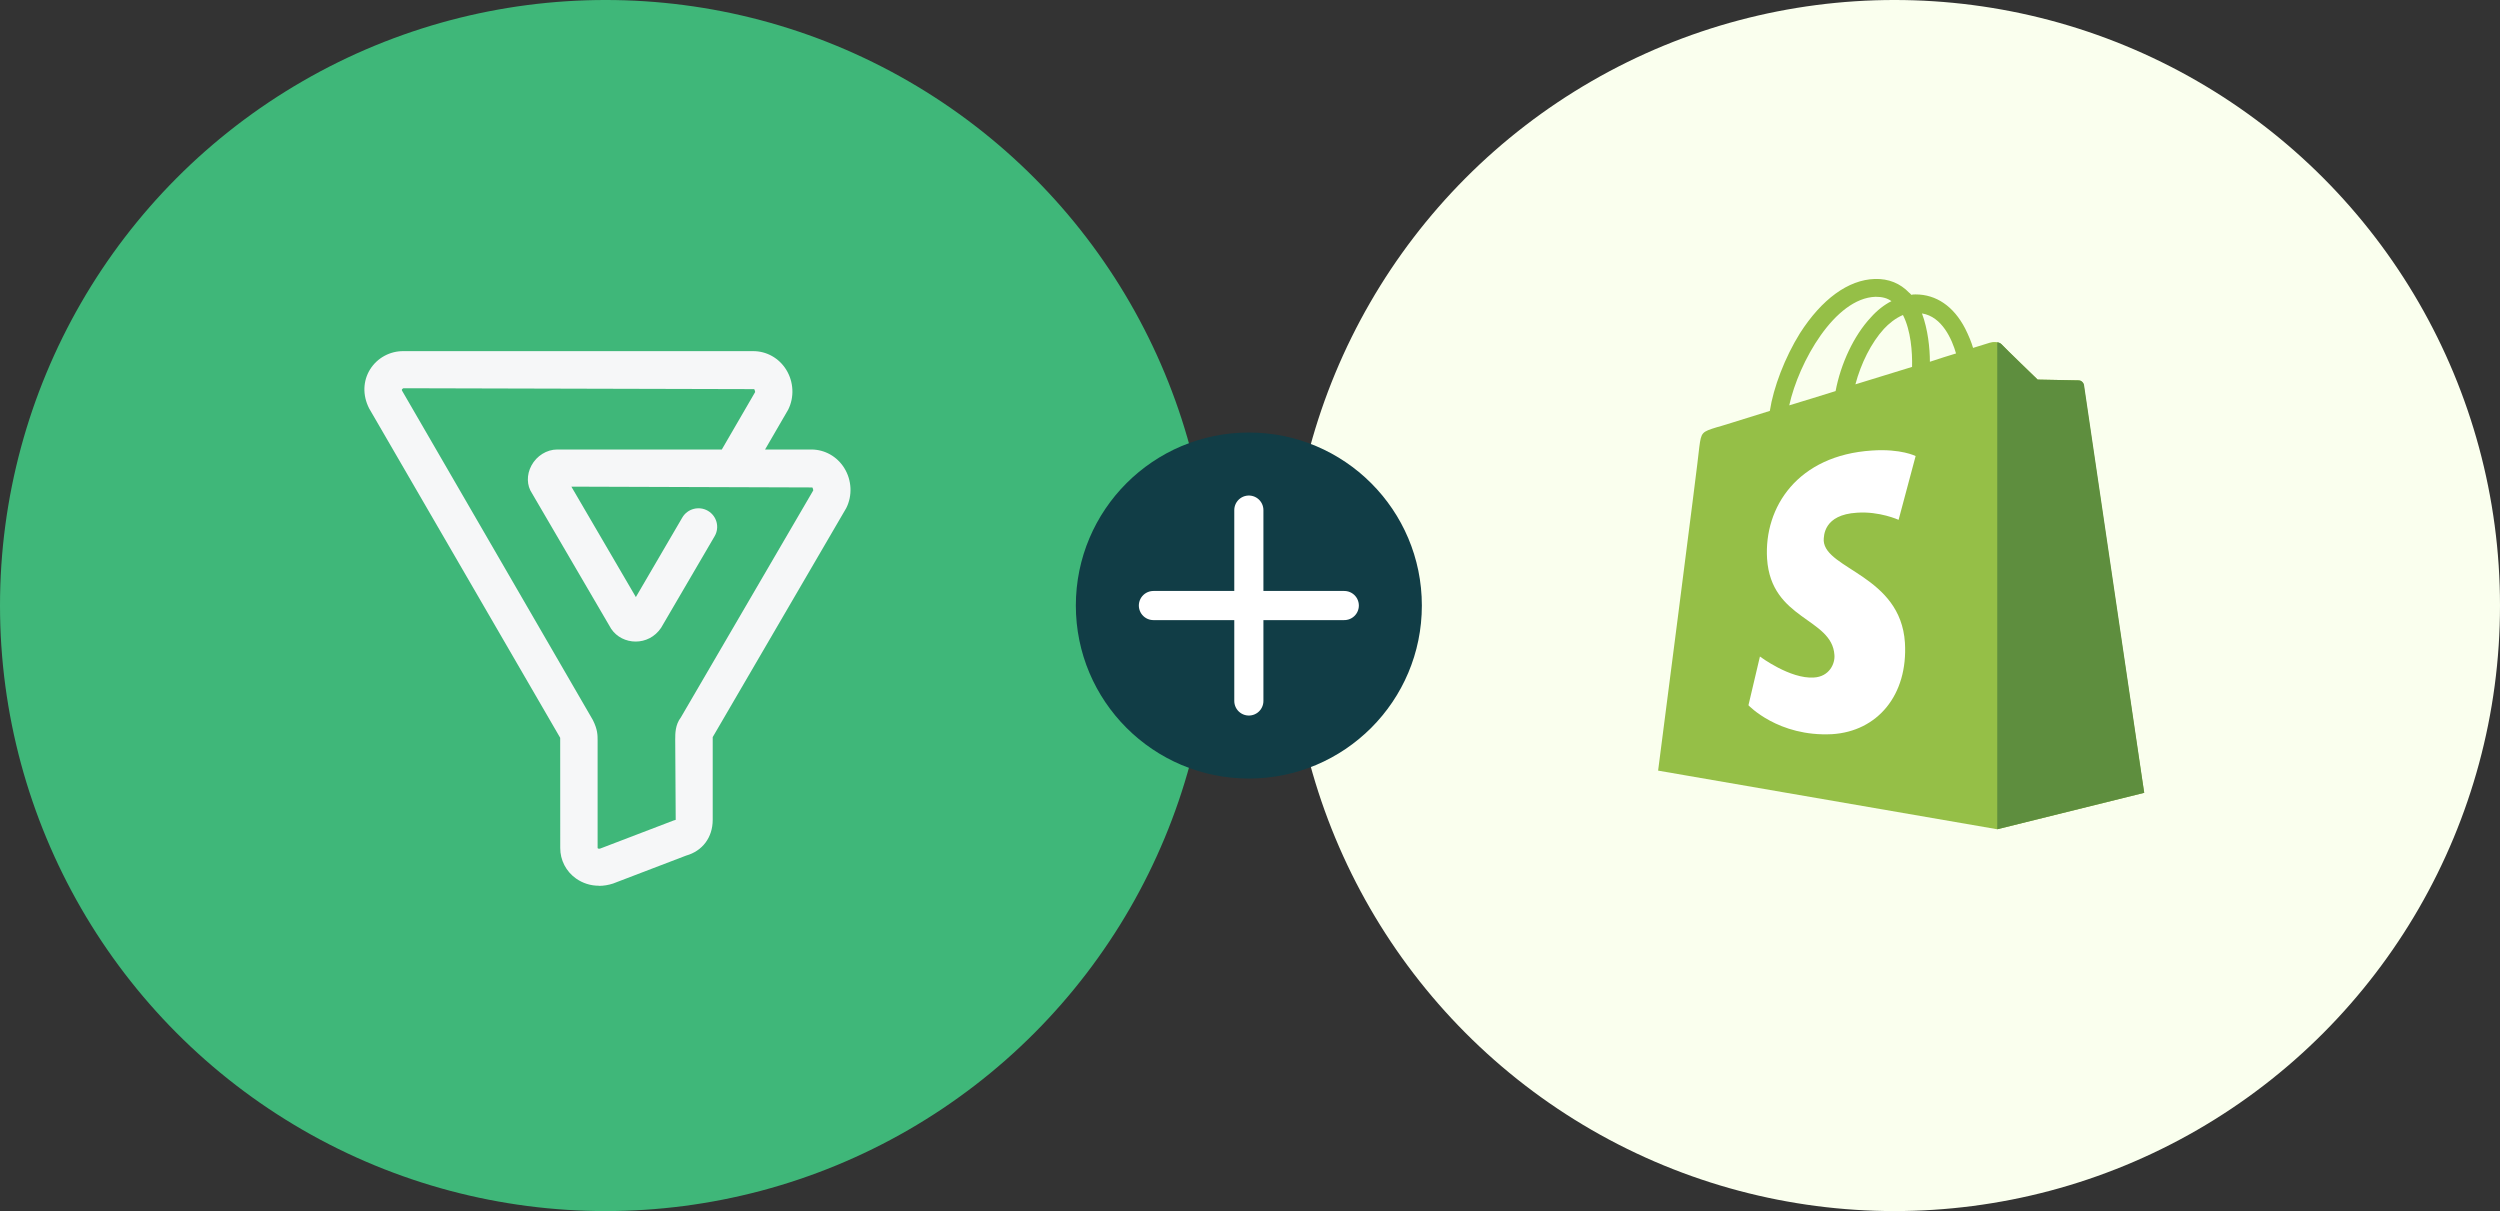 <?xml version="1.0" encoding="utf-8"?>
<!-- Generator: Adobe Illustrator 27.9.3, SVG Export Plug-In . SVG Version: 9.03 Build 53313)  -->
<svg version="1.1" id="Layer_1" xmlns="http://www.w3.org/2000/svg" xmlns:xlink="http://www.w3.org/1999/xlink" x="0px" y="0px"
	 width="360px" height="174.395px" viewBox="0 0 360 174.395" style="enable-background:new 0 0 360 174.395;" xml:space="preserve"
	>
<rect x="0" y="0" width="360" height="174.395" fill="#333333" stroke="none"/>
<style type="text/css">
	.st0{fill:#3FB779;}
	.st1{fill:#FAFFEE;}
	.st2{fill:#113D46;}
	.st3{fill:none;stroke:#FFFFFF;stroke-width:4.196;stroke-linecap:round;stroke-miterlimit:10;}
	.st4{fill:#F6F7F8;}
	.st5{fill:#95BF47;}
	.st6{fill:#5E8E3E;}
	.st7{fill:#FFFFFF;}
</style>
<circle class="st0" cx="87.197" cy="87.197" r="87.197"/>
<circle class="st1" cx="272.803" cy="87.197" r="87.197"/>
<g>
	<circle class="st2" cx="179.834" cy="87.197" r="24.913"/>
	<g>
		<line class="st3" x1="179.834" y1="73.454" x2="179.834" y2="100.94"/>
		<line class="st3" x1="193.577" y1="87.197" x2="166.091" y2="87.197"/>
	</g>
</g>
<path class="st4" d="M86.249,127.545c-1.185,0.006-2.345-0.359-3.311-1.047c-1.429-1.01-2.275-2.65-2.264-4.393l-0.006-15.859
	l-27.516-47.44c-0.969-1.912-0.884-3.962,0.144-5.622c1.036-1.65,2.86-2.644,4.817-2.62h50.349c1.933,0,3.704,0.996,4.745,2.662
	c1.086,1.747,1.197,3.959,0.29,5.767l-3.329,5.737h6.66c1.931,0,3.702,0.996,4.742,2.661c1.086,1.735,1.202,3.962,0.292,5.769
	l-19.233,32.985v11.909c0,2.527-1.461,4.485-3.826,5.151l-10.527,4.027c-0.678,0.222-1.359,0.332-2.024,0.332L86.249,127.545z
	 M58.111,55.895c-0.264,0.136-0.284,0.226-0.212,0.367l27.471,47.419c0.687,1.355,0.687,2.173,0.687,2.965v15.472
	c0.015,0.053,0.144,0.147,0.388,0.07l10.545-4.034c0.103-0.037,0.207-0.07,0.312-0.095l-0.07-11.576c0-0.858,0-2.116,0.807-3.167
	l19.072-32.701c-0.013-0.147-0.057-0.292-0.131-0.422l-34.704-0.116l9.288,15.903l6.688-11.455c0.746-1.276,2.393-1.711,3.68-0.97
	c1.285,0.743,1.723,2.376,0.979,3.653L95.2,90.402c-1.795,2.69-5.578,2.549-7.194,0.143L76.601,71.022
	c-0.742-1.095-0.803-2.642-0.07-3.995c0.752-1.395,2.21-2.299,3.711-2.299h23.699l4.799-8.27c0.011-0.037-0.041-0.275-0.131-0.424
	l-50.504-0.128L58.111,55.895z M81.178,68.187l0.083,0.145L81.178,68.187z"/>
<g>
	<path class="st5" d="M300.039,55.403c-0.057-0.399-0.399-0.628-0.685-0.628s-5.933-0.114-5.933-0.114s-4.735-4.564-5.191-5.077
		c-0.456-0.456-1.369-0.342-1.712-0.228c0,0-0.913,0.285-2.396,0.742c-0.228-0.799-0.628-1.769-1.141-2.795
		c-1.654-3.195-4.165-4.906-7.131-4.906l0,0c-0.228,0-0.399,0-0.628,0.057c-0.114-0.114-0.171-0.228-0.285-0.285
		c-1.312-1.369-2.967-2.054-4.963-1.997c-3.822,0.114-7.645,2.91-10.782,7.816c-2.168,3.48-3.822,7.816-4.336,11.182
		c-4.393,1.369-7.474,2.339-7.588,2.339c-2.225,0.685-2.282,0.742-2.567,2.852c-0.114,1.597-5.933,46.61-5.933,46.61l48.835,8.443
		l21.165-5.249C308.711,114.164,300.096,55.802,300.039,55.403z M281.669,50.896c-1.141,0.342-2.396,0.742-3.765,1.198
		c0-1.94-0.285-4.678-1.141-6.96C279.673,45.59,281.099,48.899,281.669,50.896z M275.337,52.835
		c-2.567,0.799-5.363,1.654-8.158,2.51c0.799-3.024,2.282-5.99,4.108-7.987c0.685-0.742,1.654-1.54,2.738-1.997
		C275.166,47.587,275.394,50.725,275.337,52.835z M270.088,42.738c0.913,0,1.654,0.171,2.282,0.628
		c-1.027,0.513-2.054,1.312-2.967,2.339c-2.453,2.624-4.336,6.675-5.077,10.611c-2.339,0.742-4.621,1.426-6.675,2.054
		C259.021,52.151,264.212,42.909,270.088,42.738z"/>
	<g>
		<path class="st6" d="M299.355,54.775c-0.285,0-5.933-0.114-5.933-0.114s-4.735-4.564-5.192-5.077
			c-0.171-0.171-0.399-0.285-0.628-0.285v70.114l21.165-5.249c0,0-8.615-58.362-8.672-58.761
			C299.982,55.003,299.64,54.775,299.355,54.775z"/>
		<path class="st7" d="M275.85,65.672l-2.453,9.185c0,0-2.738-1.255-5.99-1.027c-4.792,0.285-4.792,3.309-4.792,4.051
			c0.285,4.108,11.068,5.02,11.695,14.662c0.456,7.588-3.993,12.779-10.497,13.178c-7.759,0.399-12.037-4.165-12.037-4.165
			l1.654-7.017c0,0,4.336,3.252,7.759,3.024c2.225-0.114,3.081-1.997,2.967-3.252c-0.342-5.363-9.128-5.02-9.698-13.863
			c-0.456-7.416,4.393-14.89,15.118-15.575C273.739,64.588,275.85,65.672,275.85,65.672z"/>
	</g>
</g>
</svg>

